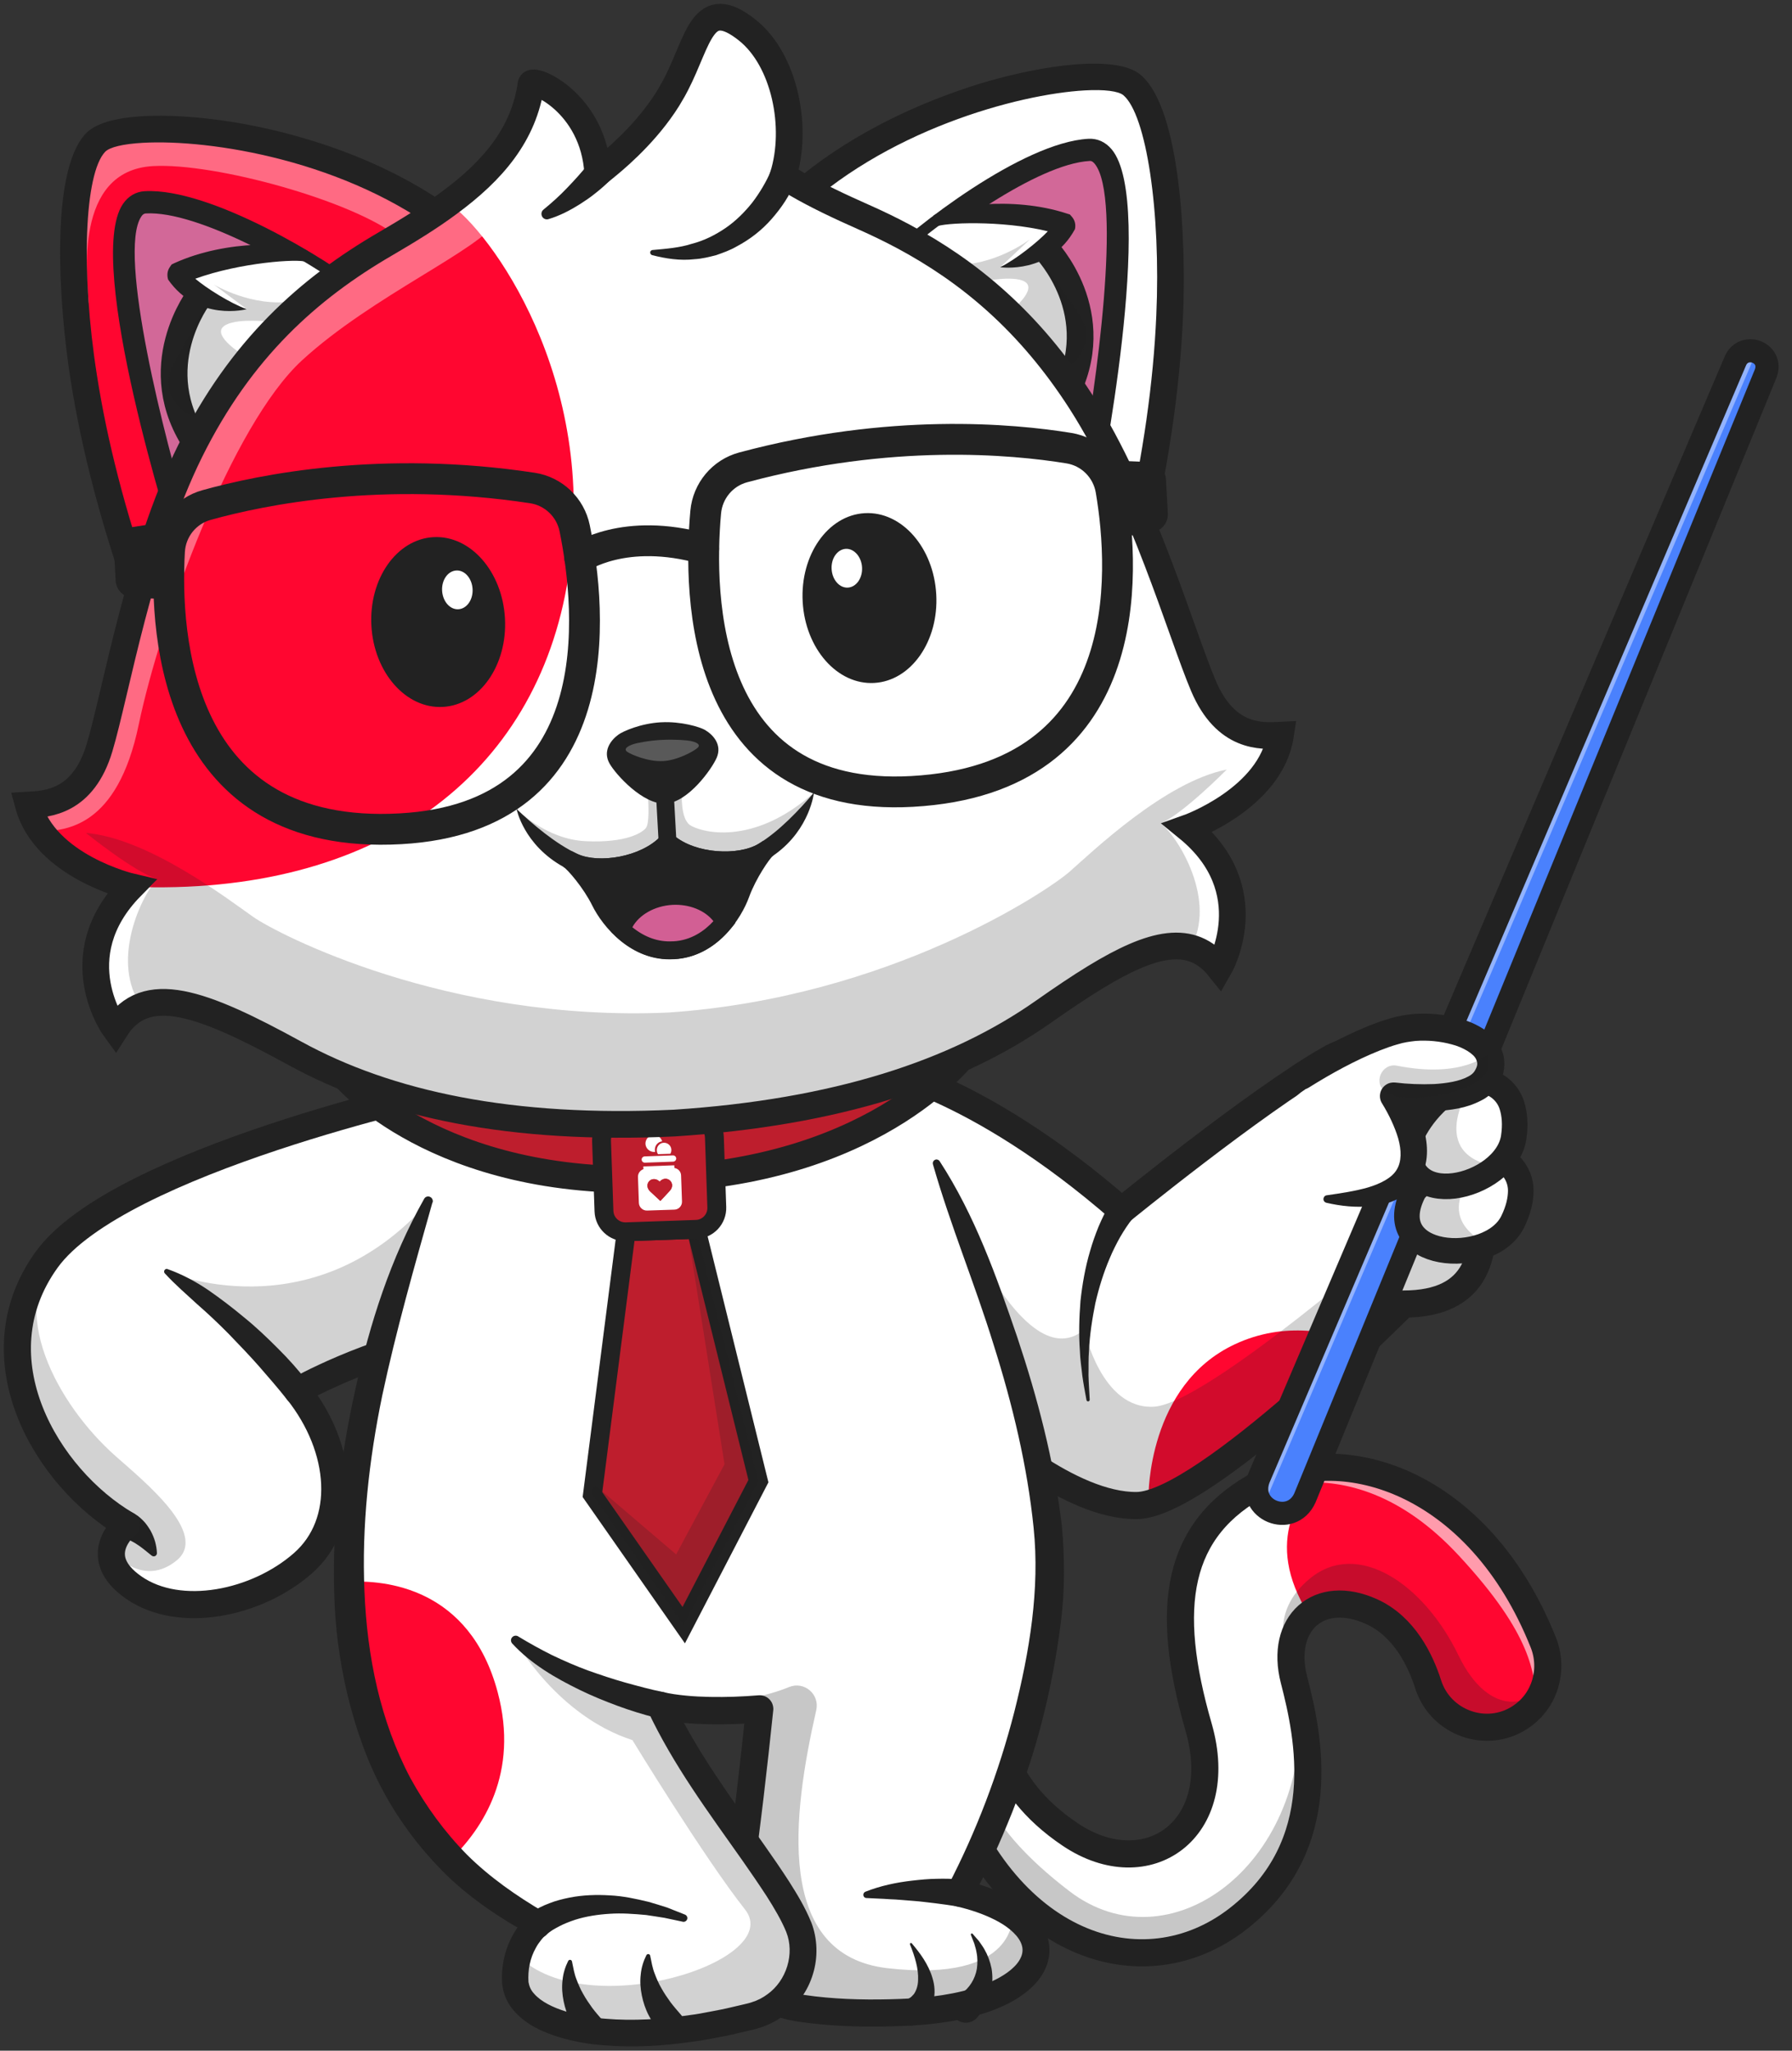 <?xml version="1.0" encoding="utf-8"?>
<svg xmlns="http://www.w3.org/2000/svg" fill="none" height="100%" overflow="visible" preserveAspectRatio="none" style="display: block;" viewBox="0 0 104 119" width="100%">
<rect x="0" y="0" width="104" height="119" fill="#333333" stroke="none"/>
<g id="Group">
<g id="Group_2">
<path d="M88.29 99.61C88.266 99.627 88.237 99.645 88.213 99.657C86.258 100.931 83.597 99.968 82.887 97.742C82.441 96.344 81.495 94.377 79.61 93.52C78.106 92.838 76.797 92.979 75.951 93.684C75.241 94.277 74.847 95.258 74.935 96.474C74.959 96.791 75.011 97.125 75.1 97.472C75.211 97.918 75.34 98.417 75.458 98.964C76.198 102.429 76.585 107.649 71.84 111.343C66.343 115.619 58.127 113.005 54.815 102.646L56.23 101.436L57.928 99.986C57.928 99.986 57.658 103.45 62.109 106.445C66.561 109.441 71.271 106.169 69.556 100.215C67.794 94.107 68.093 89.826 71.582 87.095C72.063 86.713 72.61 86.367 73.22 86.044C74.348 85.45 75.669 85.133 77.073 85.133C81.477 85.122 86.716 88.169 89.558 95.293C89.811 95.933 89.881 96.609 89.776 97.255C89.693 97.766 89.5 98.253 89.206 98.682C88.965 99.046 88.66 99.357 88.29 99.61Z" fill="white" id="Vector"/>
<path d="M88.29 99.61C88.266 99.627 88.237 99.645 88.213 99.657C86.258 100.931 83.597 99.968 82.887 97.742C82.44 96.344 81.495 94.377 79.61 93.52C78.106 92.838 76.797 92.98 75.951 93.684C73.261 89.379 75.464 86.496 77.073 85.133C81.477 85.122 86.716 88.17 89.558 95.293C90.186 96.861 89.681 98.664 88.29 99.61Z" fill="#FF0630" id="Vector_2"/>
<path d="M88.29 99.61C88.266 99.627 88.237 99.645 88.213 99.657C86.258 100.931 83.597 99.968 82.887 97.742C82.441 96.344 81.495 94.377 79.61 93.52C78.106 92.838 76.797 92.979 75.951 93.684C75.241 94.277 74.847 95.258 74.935 96.474C74.741 96.127 73.485 93.666 76.045 91.582C78.805 89.332 82.64 91.91 84.643 96.057C86.434 99.768 89.071 99.11 89.776 97.255C89.623 98.188 89.112 99.052 88.29 99.61Z" fill="#222222" id="Vector_3" opacity="0.25"/>
<path d="M71.84 111.355C66.343 115.631 58.127 113.017 54.815 102.658L56.23 101.448C56.812 103.274 56.976 105.847 62.068 109.746C67.788 114.127 75.822 108.378 75.458 98.981C76.192 102.44 76.585 107.661 71.84 111.355Z" fill="#222222" id="Vector_4" opacity="0.25"/>
<path d="M89.206 98.688C88.977 97.108 89.012 94.958 84.666 90.272C77.93 83.001 71.564 87.253 71.564 87.253C71.564 87.253 71.564 87.2 71.576 87.101C72.058 86.719 72.604 86.372 73.215 86.049C74.342 85.456 75.663 85.139 77.067 85.139C81.472 85.127 86.71 88.175 89.552 95.299C89.805 95.939 89.876 96.614 89.77 97.26C89.694 97.771 89.5 98.259 89.206 98.688Z" fill="white" id="Vector_5" opacity="0.6"/>
<path d="M54.815 102.657C58.127 113.017 66.344 115.63 71.84 111.355C77.337 107.08 75.945 100.755 75.1 97.484C74.254 94.212 76.527 92.122 79.61 93.525C81.495 94.383 82.441 96.344 82.887 97.748C83.598 99.974 86.258 100.937 88.214 99.662C88.237 99.645 88.266 99.627 88.29 99.609C89.682 98.664 90.187 96.861 89.564 95.305C85.812 85.914 77.907 83.6 73.226 86.055C68.223 88.68 67.553 93.267 69.562 100.226C71.277 106.181 66.567 109.446 62.115 106.457C57.664 103.468 57.934 99.997 57.934 99.997L54.815 102.657Z" id="Vector_6" stroke="#222222" stroke-linecap="round" stroke-linejoin="round" stroke-miterlimit="10" stroke-width="1.574"/>
</g>
<g id="Group_3">
<path d="M85.882 72.759C85.465 74.539 84.167 75.672 81.46 75.672C81.46 75.672 79.34 77.81 76.609 80.259C73.49 83.054 69.567 86.255 67.095 87.13C66.684 87.277 66.314 87.359 65.991 87.359C62.056 87.412 57.17 82.896 57.17 82.896L53.693 77.428L46.617 66.299L50.434 61.801C50.434 61.801 56.489 62.717 65.104 70.234C65.104 70.234 72.797 63.968 77.102 61.472C81.407 58.97 85.124 65.272 85.817 69.036C86.07 70.44 86.129 71.714 85.882 72.759Z" fill="white" id="Vector_7"/>
<path d="M79.281 78.027C75.241 81.651 70.161 85.797 66.96 86.93C66.86 86.901 66.754 86.86 66.655 86.825C66.655 86.825 66.59 80.382 71.658 78.01C74.548 76.653 77.378 77.258 79.281 78.027Z" fill="#FF0630" id="Vector_8"/>
<path d="M85.882 72.76C85.465 74.539 84.161 75.672 81.46 75.672C81.46 75.672 69.925 87.312 65.991 87.365C62.056 87.418 57.164 82.902 57.164 82.902L53.687 77.44C54.081 73.311 54.545 67.92 54.545 67.92C54.545 67.92 59.114 80.3 62.925 77.164C62.925 77.164 63.912 81.839 66.995 81.627C70.078 81.416 81.401 71.479 81.401 71.479C81.401 71.479 83.368 72.654 85.882 72.76Z" fill="#222222" id="Vector_9" opacity="0.2"/>
<g id="Group_4">
<path d="M65.72 70.728C65.491 71.004 65.227 71.409 65.009 71.785C64.792 72.173 64.586 72.578 64.41 73.001C64.052 73.835 63.776 74.722 63.57 75.62C63.388 76.525 63.242 77.453 63.2 78.392C63.159 78.862 63.183 79.332 63.171 79.802C63.183 80.272 63.218 80.741 63.242 81.217V81.223C63.242 81.276 63.206 81.317 63.153 81.323C63.106 81.323 63.065 81.293 63.054 81.246C62.971 80.776 62.877 80.307 62.813 79.831C62.766 79.355 62.684 78.88 62.672 78.392C62.601 77.429 62.631 76.454 62.707 75.485C62.813 74.516 62.983 73.541 63.265 72.59C63.4 72.114 63.57 71.639 63.758 71.175C63.964 70.699 64.158 70.27 64.481 69.771C64.716 69.407 65.209 69.301 65.573 69.536C65.937 69.771 66.043 70.264 65.808 70.628C65.79 70.658 65.773 70.681 65.749 70.705L65.72 70.728Z" fill="#222222" id="Vector_10"/>
</g>
<path d="M50.428 61.813C50.428 61.813 56.483 62.729 65.098 70.246C65.098 70.246 72.791 63.98 77.096 61.484C81.401 58.988 85.124 65.284 85.811 69.042C86.504 72.806 85.758 75.672 81.454 75.672C81.454 75.672 69.92 87.312 65.985 87.365C62.05 87.418 57.164 82.902 57.164 82.902L46.611 66.311L50.428 61.813Z" id="Vector_11" stroke="#222222" stroke-linecap="round" stroke-linejoin="round" stroke-miterlimit="10" stroke-width="1.574"/>
</g>
<g id="Group_5">
<path d="M102.477 21.662L75.732 86.92C75.227 88.048 73.976 88.018 73.336 87.366C72.978 87.008 72.802 86.45 73.054 85.798L100.727 20.928C100.973 20.382 101.514 20.259 101.942 20.423C102.377 20.587 102.7 21.051 102.477 21.662Z" fill="#4A81FD" id="Vector_12"/>
<path d="M101.936 20.417L73.336 87.366C72.978 87.008 72.802 86.45 73.054 85.798L100.727 20.928C100.967 20.376 101.508 20.258 101.936 20.417Z" fill="white" id="Vector_13" opacity="0.4"/>
<path d="M73.049 85.798L100.721 20.928C101.22 19.824 102.917 20.452 102.477 21.662L75.732 86.92C74.945 88.67 72.356 87.63 73.049 85.798Z" id="Vector_14" stroke="#222222" stroke-linecap="round" stroke-linejoin="round" stroke-miterlimit="10" stroke-width="1.342"/>
</g>
<g id="Group_6">
<g id="Group_7">
<path d="M86.321 72.203C86.961 71.921 87.496 71.486 87.79 70.899C88.124 70.224 88.253 69.624 88.259 69.114C88.271 67.827 87.12 66.858 85.875 66.982C85.775 66.988 85.675 67.005 85.575 67.029C83.25 67.587 82.069 69.114 82.069 69.114C80.419 72.238 84.031 73.213 86.321 72.203Z" fill="white" id="Vector_15"/>
<path d="M86.321 72.203C82.627 70.294 86.262 67.358 86.262 67.358L85.875 66.976C85.775 66.982 85.675 66.999 85.575 67.023C83.25 67.581 82.069 69.108 82.069 69.108C80.419 72.238 84.031 73.213 86.321 72.203Z" fill="#222222" id="Vector_16" opacity="0.2"/>
<path d="M85.576 67.029C86.926 66.706 88.271 67.722 88.259 69.114C88.254 69.624 88.124 70.218 87.79 70.899C86.456 73.594 79.955 73.113 82.069 69.108C82.069 69.108 83.25 67.587 85.576 67.029Z" id="Vector_17" stroke="#222222" stroke-linecap="round" stroke-linejoin="round" stroke-miterlimit="10" stroke-width="1.484"/>
</g>
<g id="Group_8">
<path d="M86.85 67.692C87.373 67.228 87.749 66.652 87.849 66C87.96 65.254 87.902 64.65 87.749 64.156C87.367 62.929 85.975 62.359 84.83 62.852C84.736 62.888 84.648 62.935 84.56 62.993C82.516 64.233 81.859 66.047 81.859 66.047C81.242 69.53 84.983 69.354 86.85 67.692Z" fill="white" id="Vector_18"/>
<path d="M86.85 67.692C82.751 67.005 85.311 63.099 85.311 63.099L84.824 62.859C84.73 62.894 84.642 62.941 84.554 63C82.51 64.239 81.852 66.053 81.852 66.053C81.241 69.53 84.982 69.354 86.85 67.692Z" fill="#222222" id="Vector_19" opacity="0.2"/>
<path d="M84.56 62.994C85.752 62.271 87.338 62.829 87.749 64.162C87.901 64.65 87.96 65.255 87.848 66.006C87.402 68.978 81.065 70.505 81.852 66.053C81.852 66.047 82.516 64.233 84.56 62.994Z" id="Vector_20" stroke="#222222" stroke-linecap="round" stroke-linejoin="round" stroke-miterlimit="10" stroke-width="1.484"/>
</g>
<g id="Group_9">
<path d="M75.686 63.264C75.686 63.264 78.663 60.422 81.135 59.782C83.608 59.142 87.407 60.258 86.344 62.442C85.464 64.245 80.871 63.611 80.871 63.611C80.871 63.611 85.311 70.018 76.989 69.589C76.989 69.589 74.517 68.156 74.441 66.054C74.358 63.957 75.686 63.264 75.686 63.264Z" fill="white" id="Vector_21"/>
<g id="Group_10">
<path d="M75.104 61.797C76.513 60.916 77.928 60.135 79.491 59.506C79.884 59.353 80.278 59.207 80.7 59.089C81.111 58.96 81.593 58.884 82.028 58.843C82.92 58.778 83.807 58.854 84.682 59.095C85.117 59.218 85.557 59.383 85.98 59.641C86.397 59.882 86.837 60.264 87.108 60.828C87.383 61.386 87.36 62.137 87.119 62.613C86.902 63.159 86.42 63.647 85.968 63.858C85.046 64.34 84.165 64.416 83.308 64.48C82.445 64.516 81.628 64.486 80.765 64.381L81.517 63.153C82.057 63.94 82.439 64.739 82.674 65.678C82.785 66.142 82.85 66.642 82.797 67.17C82.744 67.693 82.562 68.251 82.216 68.697C81.875 69.143 81.417 69.455 80.965 69.648C80.507 69.854 80.043 69.936 79.59 69.995C78.686 70.083 77.811 69.989 76.977 69.795C76.86 69.766 76.783 69.648 76.813 69.531C76.836 69.437 76.907 69.372 76.995 69.361H77.001C77.829 69.243 78.645 69.12 79.385 68.909C80.119 68.691 80.783 68.351 81.059 67.875C81.346 67.411 81.341 66.759 81.147 66.066C80.947 65.385 80.595 64.657 80.219 64.046C79.978 63.682 80.072 63.188 80.436 62.948C80.6 62.836 80.788 62.801 80.971 62.818C81.693 62.907 82.48 62.936 83.22 62.907C83.948 62.865 84.7 62.748 85.205 62.472C85.475 62.331 85.569 62.196 85.657 62.014C85.774 61.773 85.739 61.644 85.675 61.485C85.54 61.151 84.905 60.769 84.248 60.604C83.584 60.422 82.85 60.352 82.151 60.405C81.793 60.446 81.481 60.487 81.123 60.599C80.771 60.693 80.418 60.828 80.066 60.963C78.657 61.526 77.259 62.296 75.955 63.112L75.932 63.124C75.562 63.353 75.08 63.241 74.845 62.877C74.622 62.513 74.734 62.026 75.104 61.797Z" fill="#222222" id="Vector_22"/>
</g>
<path d="M86.321 61.197C86.321 61.197 84.87 62.589 81.082 61.843C80.16 61.661 79.65 62.912 80.46 63.388C80.701 63.529 81 63.635 81.376 63.67C83.373 63.869 87.12 62.994 86.321 61.197Z" fill="#222222" id="Vector_23" opacity="0.2"/>
</g>
</g>
<g id="Group_11">
<path d="M26.308 77.481C21.363 78.362 17.259 80.711 17.259 80.711C19.931 84.059 20.248 88.364 17.576 90.719C14.903 93.073 10.44 93.99 7.768 92.14C7.198 91.746 6.852 91.353 6.658 90.983C5.948 89.609 7.334 88.487 7.334 88.487C2.718 85.774 -1.446 78.838 2.706 73.1C3.011 72.677 3.399 72.26 3.857 71.849C4.062 71.662 4.286 71.485 4.521 71.303C5.889 70.246 7.686 69.265 9.659 68.373C15.696 65.648 23.378 63.774 25.351 63.322C25.662 63.246 25.827 63.211 25.827 63.211L28.352 63.657L30.572 64.05L26.308 77.481Z" fill="white" id="Vector_24"/>
<path d="M9.647 73.776C9.647 73.776 17.992 77.429 24.793 69.83L21.827 78.932L17.264 80.712C17.264 80.712 13.74 75.914 9.647 73.776Z" fill="#222222" id="Vector_25" opacity="0.2"/>
<g id="Group_12">
<path d="M16.636 81.187C16.137 80.553 15.573 79.907 15.021 79.272C14.463 78.638 13.876 78.033 13.289 77.422C12.695 76.818 12.079 76.236 11.439 75.678C10.816 75.103 10.17 74.551 9.571 73.899L9.565 73.893C9.507 73.828 9.512 73.734 9.571 73.676C9.612 73.635 9.677 73.623 9.73 73.646C10.57 73.946 11.351 74.363 12.079 74.856C12.801 75.355 13.5 75.89 14.175 76.454C14.857 77.005 15.497 77.616 16.119 78.239C16.748 78.861 17.323 79.507 17.887 80.236C18.157 80.576 18.093 81.075 17.752 81.34C17.411 81.604 16.912 81.545 16.648 81.204L16.636 81.187Z" fill="#222222" id="Vector_26"/>
</g>
<g id="Group_13">
<path d="M7.58 87.735C7.797 87.818 7.874 87.882 7.997 87.964C8.109 88.047 8.202 88.135 8.291 88.223C8.473 88.399 8.608 88.61 8.731 88.81C8.848 89.022 8.937 89.239 9.001 89.456C9.06 89.679 9.101 89.902 9.107 90.126C9.107 90.225 9.031 90.314 8.925 90.314C8.878 90.314 8.837 90.296 8.802 90.272L8.796 90.266C8.461 89.996 8.173 89.75 7.874 89.568C7.727 89.474 7.574 89.403 7.439 89.339C7.369 89.309 7.298 89.28 7.233 89.262C7.187 89.245 7.081 89.215 7.11 89.233C6.693 89.104 6.464 88.663 6.593 88.246C6.723 87.835 7.163 87.6 7.58 87.735Z" fill="#222222" id="Vector_27"/>
</g>
<path d="M10.246 90.555C8.331 92.111 6.699 90.208 6.699 90.208C6.699 90.208 6.693 90.508 6.669 90.978C5.959 89.603 7.345 88.482 7.345 88.482C2.729 85.768 -1.435 78.833 2.717 73.095C3.022 72.672 3.41 72.255 3.868 71.844C3.98 71.897 3.856 72.126 3.434 72.572C0.286 75.92 3.328 81.505 6.705 84.494C8.32 85.933 12.16 89.004 10.246 90.555Z" fill="#222222" id="Vector_28" opacity="0.2"/>
<path d="M25.832 63.211C25.832 63.211 6.857 67.357 2.711 73.095C-1.435 78.833 2.723 85.774 7.339 88.481C7.339 88.481 5.101 90.29 7.774 92.134C10.446 93.978 14.909 93.062 17.581 90.713C20.253 88.364 19.93 84.053 17.264 80.706C17.264 80.706 21.369 78.357 26.314 77.476L30.577 64.045L25.832 63.211Z" id="Vector_29" stroke="#222222" stroke-linecap="round" stroke-linejoin="round" stroke-miterlimit="10" stroke-width="1.574"/>
</g>
<g id="Group_14">
<path d="M60.887 92.522C60.141 102.089 55.677 109.853 55.677 109.853C56.999 110.164 58.032 110.593 58.761 111.092C58.761 111.092 58.767 111.098 58.772 111.098C58.778 111.104 58.784 111.109 58.796 111.115C59.236 111.415 59.565 111.75 59.788 112.09C61.086 114.081 58.684 116.477 52.7 116.765C49.91 116.9 47.796 116.753 46.205 116.495C43.785 116.095 42.158 113.805 42.552 111.385C43.339 106.587 44.09 99.17 44.09 99.17C43.362 99.229 42.705 99.258 42.117 99.27C39.545 99.311 38.294 98.959 38.294 98.959C18.391 102.412 22.003 78.222 23.994 71.838C25.985 65.455 29.186 67.522 38.112 66.753C47.039 65.983 52.747 63.611 52.747 63.611C52.747 63.611 61.627 82.956 60.887 92.522Z" fill="white" id="Vector_30"/>
<path d="M52.7 116.759C49.91 116.894 47.796 116.747 46.205 116.489C43.785 116.09 42.158 113.799 42.552 111.38C43.339 106.582 44.09 99.164 44.09 99.164C43.362 99.223 42.704 99.252 42.117 99.264L42.229 98.689C43.709 98.589 44.895 98.266 45.799 97.896C46.674 97.543 47.579 98.313 47.373 99.235C45.999 105.266 44.924 113.476 51.531 114.216C59.06 115.062 58.772 111.215 58.76 111.092C58.76 111.092 58.76 111.092 58.772 111.098C58.778 111.104 58.784 111.11 58.796 111.115C58.913 111.209 59.318 111.55 59.788 112.09C61.08 114.075 58.678 116.471 52.7 116.759Z" fill="#222222" id="Vector_31" opacity="0.25"/>
<g id="Group_15">
<path d="M52.553 116.03C52.524 116.06 52.606 116.036 52.642 116.019C52.688 116.001 52.736 115.978 52.782 115.948C52.876 115.895 52.953 115.813 53.035 115.719C53.176 115.52 53.276 115.232 53.282 114.909C53.299 114.586 53.252 114.233 53.164 113.881C53.076 113.529 52.953 113.182 52.812 112.836V112.83C52.8 112.8 52.818 112.765 52.847 112.754C52.871 112.742 52.9 112.754 52.917 112.771C53.158 113.059 53.399 113.358 53.611 113.693C53.816 114.022 54.004 114.386 54.121 114.797C54.245 115.202 54.292 115.684 54.157 116.177C54.08 116.418 53.98 116.665 53.822 116.882C53.746 116.994 53.657 117.093 53.558 117.193C53.446 117.293 53.376 117.369 53.176 117.481C52.777 117.651 52.313 117.463 52.142 117.064C51.972 116.659 52.154 116.201 52.553 116.03Z" fill="#222222" id="Vector_32"/>
</g>
<g id="Group_16">
<path d="M55.848 115.631C55.901 115.619 56.036 115.496 56.118 115.408C56.212 115.308 56.3 115.196 56.377 115.073C56.529 114.832 56.641 114.55 56.694 114.245C56.735 113.94 56.741 113.605 56.67 113.276C56.647 113.106 56.582 112.947 56.541 112.777L56.347 112.284V112.278C56.336 112.248 56.347 112.213 56.383 112.201C56.406 112.19 56.435 112.201 56.447 112.219L56.811 112.636C56.911 112.789 57.034 112.941 57.128 113.112C57.322 113.446 57.463 113.822 57.545 114.227C57.616 114.639 57.61 115.073 57.522 115.502C57.475 115.719 57.41 115.925 57.322 116.136C57.222 116.353 57.146 116.524 56.952 116.77L56.741 117.04C56.441 117.422 55.889 117.487 55.508 117.187C55.126 116.888 55.061 116.336 55.361 115.954C55.484 115.778 55.66 115.672 55.848 115.631Z" fill="#222222" id="Vector_33"/>
</g>
<g id="Group_17">
<path d="M38.511 98.195C38.864 98.283 39.363 98.354 39.809 98.395C40.267 98.442 40.737 98.46 41.201 98.471C42.135 98.489 43.08 98.454 44.026 98.377C44.461 98.342 44.836 98.659 44.877 99.094C44.883 99.141 44.883 99.194 44.877 99.241C44.525 102.617 44.138 105.982 43.662 109.353L43.474 110.616C43.415 111.021 43.327 111.503 43.298 111.814C43.245 112.507 43.386 113.218 43.721 113.828C44.049 114.445 44.554 114.962 45.165 115.297C45.465 115.467 45.794 115.596 46.134 115.667C46.463 115.743 46.915 115.796 47.309 115.849C48.935 116.037 50.597 116.06 52.254 115.996C53.898 115.937 55.525 115.731 56.999 115.209C57.721 114.944 58.414 114.58 58.872 114.116C59.101 113.887 59.254 113.635 59.313 113.4C59.371 113.165 59.348 112.942 59.23 112.695C58.99 112.196 58.385 111.726 57.721 111.397C57.046 111.057 56.288 110.804 55.513 110.628H55.507C55.078 110.522 54.82 110.088 54.926 109.659C54.943 109.6 54.961 109.541 54.99 109.489L55.002 109.465C56.652 106.3 57.968 102.841 58.866 99.34C59.753 95.829 60.352 92.217 59.988 88.67C59.624 85.087 58.767 81.511 57.662 78.022C56.582 74.516 55.166 71.134 54.145 67.569V67.563C54.109 67.445 54.18 67.328 54.291 67.293C54.385 67.263 54.479 67.305 54.532 67.381C56.582 70.535 57.827 74.058 59.031 77.576C60.211 81.106 61.168 84.741 61.621 88.505C61.797 90.385 61.809 92.358 61.556 94.213C61.321 96.087 60.969 97.943 60.505 99.763C60.047 101.59 59.442 103.375 58.761 105.119C58.062 106.869 57.31 108.566 56.359 110.246L55.854 109.089H55.859C56.729 109.295 57.592 109.565 58.426 109.994C58.843 110.199 59.254 110.458 59.636 110.781C60.017 111.098 60.387 111.491 60.64 112.014C60.898 112.525 60.986 113.194 60.828 113.781C60.681 114.375 60.346 114.85 59.988 115.214C59.248 115.954 58.385 116.365 57.533 116.688C55.812 117.299 54.039 117.505 52.306 117.569C50.586 117.634 48.853 117.616 47.115 117.417C46.669 117.358 46.275 117.323 45.782 117.211C45.294 117.111 44.825 116.929 44.39 116.683C43.515 116.201 42.793 115.461 42.323 114.58C41.847 113.705 41.642 112.689 41.718 111.697C41.771 111.168 41.841 110.816 41.906 110.381L42.088 109.136C42.558 105.806 42.945 102.447 43.298 99.094L44.143 99.957C43.157 100.039 42.158 100.075 41.154 100.057C40.655 100.045 40.15 100.022 39.645 99.975C39.128 99.922 38.658 99.869 38.071 99.722C37.648 99.616 37.39 99.194 37.495 98.771C37.601 98.348 38.024 98.09 38.447 98.195H38.511Z" fill="#222222" id="Vector_34"/>
</g>
<g id="Group_18">
<path d="M55.566 110.628C55.166 110.563 54.72 110.499 54.291 110.446C53.857 110.399 53.416 110.334 52.976 110.305C52.535 110.276 52.089 110.223 51.643 110.211C51.196 110.176 50.744 110.17 50.286 110.141H50.28C50.175 110.135 50.098 110.047 50.104 109.941C50.11 109.865 50.157 109.806 50.221 109.776C51.097 109.43 52.019 109.236 52.947 109.13C53.41 109.078 53.88 109.031 54.35 109.025C54.826 109.013 55.278 109.019 55.783 109.072C56.218 109.119 56.529 109.506 56.488 109.935C56.441 110.37 56.053 110.681 55.624 110.64C55.613 110.64 55.595 110.634 55.583 110.634L55.566 110.628Z" fill="#222222" id="Vector_35"/>
</g>
</g>
<g id="Group_19">
<path d="M43.645 117.011C35.282 119.166 30.044 117.48 29.897 115.061C29.862 114.468 29.938 113.945 30.073 113.505C30.437 112.289 31.23 111.661 31.23 111.661C29.222 110.592 27.548 109.323 26.168 107.896C21.875 103.48 20.371 97.607 20.248 91.787C20.013 80.635 24.852 69.688 24.852 69.688C23.631 83.577 29.903 95.182 29.903 95.182C31.013 96.115 32.393 96.867 33.714 97.443C35.875 98.382 37.872 98.858 38.236 98.94C38.277 98.952 38.295 98.952 38.295 98.952C40.474 103.685 44.726 108.36 46.211 111.496C46.229 111.525 46.241 111.561 46.258 111.59C47.269 113.81 46.006 116.4 43.645 117.011Z" fill="white" id="Vector_36"/>
<path d="M26.162 107.897C21.869 103.48 20.365 97.608 20.242 91.788C22.309 91.682 27.266 92.093 28.887 98.212C30.126 102.881 28.041 106.082 26.162 107.897Z" fill="#FF0630" id="Vector_37"/>
<path d="M43.645 117.011C35.282 119.166 30.044 117.481 29.897 115.061C29.862 114.468 29.938 113.945 30.073 113.505C34.072 117.475 45.595 113.798 43.24 110.809C40.849 107.779 36.703 100.978 36.703 100.978C32.358 99.569 29.973 95.323 29.903 95.188C31.148 96.151 32.487 96.891 33.714 97.449C35.969 98.465 37.878 98.876 38.236 98.946C38.277 98.958 38.295 98.958 38.295 98.958C40.474 103.691 44.725 108.366 46.211 111.502C46.229 111.531 46.241 111.567 46.258 111.596C47.268 113.81 46.006 116.4 43.645 117.011Z" fill="#222222" id="Vector_38" opacity="0.2"/>
<g id="Group_20">
<path d="M30.708 111.067C30.948 110.879 31.107 110.803 31.307 110.697C31.495 110.603 31.689 110.515 31.882 110.445C32.264 110.292 32.657 110.198 33.051 110.116C33.838 109.963 34.619 109.94 35.388 109.987C36.158 110.022 36.904 110.186 37.638 110.362C38.002 110.462 38.354 110.58 38.712 110.691L39.752 111.102C39.863 111.149 39.922 111.273 39.875 111.384C39.834 111.484 39.728 111.537 39.628 111.519L39.617 111.514L38.56 111.29C38.201 111.237 37.849 111.173 37.497 111.126C36.786 111.061 36.081 111.008 35.388 111.055C34.695 111.097 34.014 111.202 33.38 111.402C33.063 111.508 32.757 111.625 32.475 111.772C32.329 111.842 32.199 111.925 32.064 112.001C31.947 112.077 31.794 112.189 31.753 112.236C31.459 112.559 30.96 112.588 30.637 112.295C30.314 112.001 30.285 111.502 30.578 111.179C30.608 111.144 30.643 111.114 30.678 111.085L30.708 111.067Z" fill="#222222" id="Vector_39"/>
</g>
<g id="Group_21">
<path d="M33.826 118.314C33.497 117.974 33.303 117.651 33.11 117.281C32.922 116.922 32.792 116.529 32.71 116.13C32.628 115.73 32.599 115.319 32.646 114.92C32.681 114.52 32.804 114.133 32.975 113.792C33.004 113.733 33.074 113.71 33.133 113.739C33.168 113.757 33.186 113.786 33.198 113.822V113.833C33.274 114.197 33.327 114.532 33.45 114.843C33.568 115.155 33.691 115.448 33.855 115.724C34.008 116 34.19 116.265 34.372 116.517C34.554 116.758 34.783 117.022 34.942 117.204L34.983 117.251C35.271 117.58 35.236 118.073 34.907 118.361C34.59 118.637 34.114 118.614 33.826 118.314Z" fill="#222222" id="Vector_40"/>
</g>
<g id="Group_22">
<path d="M38.365 117.98C38.036 117.64 37.842 117.317 37.648 116.947C37.46 116.588 37.331 116.195 37.249 115.796C37.167 115.396 37.137 114.985 37.184 114.586C37.219 114.186 37.343 113.799 37.513 113.458C37.542 113.4 37.613 113.376 37.672 113.405C37.707 113.423 37.725 113.452 37.736 113.488V113.499C37.813 113.863 37.865 114.198 37.989 114.509C38.106 114.821 38.23 115.114 38.394 115.39C38.547 115.666 38.729 115.931 38.911 116.183C39.093 116.424 39.322 116.688 39.48 116.87L39.522 116.917C39.809 117.246 39.774 117.74 39.445 118.027C39.134 118.303 38.658 118.28 38.365 117.98Z" fill="#222222" id="Vector_41"/>
</g>
<g id="Group_23">
<path d="M25.092 69.794C24.041 73.524 22.984 77.224 22.185 80.976C21.41 84.729 20.987 88.558 21.152 92.346C21.304 96.122 22.074 99.892 23.818 103.181C24.71 104.808 25.809 106.317 27.113 107.638C28.434 108.948 29.973 110.017 31.587 110.968L31.605 110.98C31.981 111.209 32.093 111.702 31.863 112.072C31.822 112.143 31.764 112.207 31.705 112.254C31.64 112.313 31.494 112.46 31.394 112.589C31.288 112.724 31.188 112.865 31.106 113.018C30.936 113.317 30.812 113.646 30.742 113.981C30.671 114.316 30.648 114.68 30.671 115.015C30.712 115.238 30.789 115.473 31 115.696C31.394 116.154 32.099 116.495 32.821 116.718C33.555 116.941 34.342 117.088 35.141 117.146C36.744 117.282 38.394 117.176 40.021 116.935C40.432 116.888 40.837 116.806 41.242 116.729C41.648 116.653 42.053 116.577 42.458 116.477L43.063 116.336C43.263 116.289 43.48 116.242 43.627 116.189C43.956 116.089 44.261 115.931 44.531 115.731C45.647 114.938 46.134 113.376 45.629 112.108C45.365 111.456 44.925 110.71 44.49 110.029C44.038 109.336 43.568 108.649 43.081 107.956C41.142 105.201 39.081 102.447 37.59 99.27V99.264L38.13 99.698C37.331 99.493 36.591 99.264 35.839 98.988C35.094 98.712 34.359 98.412 33.649 98.066C32.228 97.373 30.818 96.557 29.726 95.37C29.626 95.259 29.632 95.088 29.744 94.989C29.832 94.906 29.967 94.895 30.067 94.953L30.072 94.959C30.724 95.353 31.376 95.717 32.051 96.052C32.733 96.375 33.42 96.68 34.13 96.938C34.841 97.191 35.557 97.432 36.286 97.637C37.008 97.837 37.754 98.042 38.465 98.183C38.699 98.23 38.887 98.383 38.987 98.583L39.005 98.612V98.618C40.397 101.584 42.399 104.291 44.355 107.063C44.842 107.756 45.33 108.461 45.8 109.189C46.269 109.935 46.71 110.645 47.086 111.561C47.45 112.507 47.479 113.588 47.18 114.551C46.892 115.52 46.275 116.389 45.453 116.982C45.048 117.282 44.59 117.516 44.108 117.663C43.856 117.751 43.656 117.787 43.445 117.839L42.816 117.986C42.399 118.092 41.971 118.174 41.548 118.251C41.125 118.333 40.696 118.415 40.267 118.468C38.553 118.72 36.797 118.832 35.029 118.685C34.148 118.621 33.255 118.462 32.374 118.192C31.505 117.91 30.595 117.534 29.855 116.718C29.485 116.318 29.209 115.749 29.145 115.132C29.109 114.627 29.145 114.14 29.25 113.646C29.356 113.159 29.538 112.683 29.785 112.249C29.902 112.031 30.049 111.826 30.202 111.62C30.366 111.415 30.507 111.25 30.759 111.033L30.877 112.325C29.109 111.374 27.412 110.246 25.944 108.837C24.493 107.415 23.242 105.789 22.273 104.003C21.299 102.218 20.641 100.292 20.165 98.342C19.701 96.386 19.437 94.39 19.396 92.399C19.278 88.417 19.772 84.465 20.623 80.624C21.469 76.783 22.673 73.007 24.617 69.566C24.687 69.436 24.852 69.389 24.981 69.466C25.092 69.53 25.139 69.654 25.11 69.771L25.092 69.794Z" fill="#222222" id="Vector_42"/>
</g>
</g>
<g id="Group_24">
<g id="Group_25">
<g id="Group_26">
<path d="M44.015 85.95L39.675 94.301L34.384 86.731L34.425 86.396L36.333 71.48L39.892 71.356H39.91L40.403 71.339L40.568 72.008L44.015 85.95Z" fill="#BE1E2D" id="Vector_43"/>
<path d="M36.339 71.48L34.384 86.731L39.681 94.307L44.015 85.95L40.403 71.339L36.339 71.48Z" id="Vector_44" stroke="#222222" stroke-linecap="round" stroke-miterlimit="10" stroke-width="1.095"/>
<path d="M44.015 85.95L39.675 94.301L34.378 86.725L34.419 86.39C34.495 86.261 34.542 86.191 34.542 86.191L39.241 90.202L42.048 84.969L39.887 71.35V71.333L39.904 71.35L40.562 72.002L44.015 85.95Z" fill="#222222" id="Vector_45" opacity="0.2"/>
</g>
<g id="Group_27">
<path d="M38.183 64.767C26.038 65.261 19.93 62.389 19.93 62.389C19.93 62.389 25.292 68.949 38.276 68.42C51.261 67.892 56.182 60.909 56.182 60.909C56.182 60.909 50.327 64.274 38.183 64.767Z" fill="#BE1E2D" id="Vector_46"/>
<path d="M38.183 64.767C26.038 65.261 19.93 62.389 19.93 62.389C19.93 62.389 25.292 68.949 38.276 68.42C51.261 67.892 56.182 60.909 56.182 60.909C56.182 60.909 50.327 64.274 38.183 64.767Z" id="Vector_47" stroke="#222222" stroke-linecap="round" stroke-miterlimit="10" stroke-width="1.551"/>
</g>
<g id="Group_28">
<path d="M40.173 64.791L36.109 64.932C35.422 64.955 34.888 65.531 34.911 66.218L35.052 70.282C35.076 70.969 35.651 71.504 36.339 71.48L40.403 71.339C41.09 71.316 41.624 70.74 41.6 70.053L41.46 65.989C41.436 65.308 40.861 64.767 40.173 64.791Z" fill="#BE1E2D" id="Vector_48"/>
<path d="M40.173 64.791L36.109 64.932C35.422 64.955 34.888 65.531 34.911 66.218L35.052 70.282C35.076 70.969 35.651 71.504 36.339 71.48L40.403 71.339C41.09 71.316 41.624 70.74 41.6 70.053L41.46 65.989C41.436 65.308 40.861 64.767 40.173 64.791Z" id="Vector_49" stroke="#222222" stroke-linecap="round" stroke-miterlimit="10" stroke-width="1.095"/>
</g>
<g id="Group_29">
<g id="Group_30">
<path d="M37.97 66.847C37.988 66.847 38.006 66.847 38.023 66.841C38.012 66.806 38.006 66.765 38.006 66.724C38 66.471 38.182 66.26 38.428 66.23C38.37 66.013 38.17 65.86 37.935 65.866C37.665 65.878 37.454 66.101 37.459 66.371C37.471 66.641 37.7 66.853 37.97 66.847Z" fill="white" id="Vector_50"/>
</g>
<g id="Group_31">
<path d="M37.425 67.469L39.069 67.41C39.169 67.404 39.245 67.322 39.245 67.222C39.239 67.123 39.157 67.046 39.057 67.046L37.413 67.105C37.313 67.111 37.237 67.193 37.237 67.293C37.243 67.393 37.325 67.469 37.425 67.469Z" fill="white" id="Vector_51"/>
</g>
<g id="Group_32">
<path d="M38.118 66.753C38.118 66.835 38.147 66.911 38.188 66.976L38.905 66.952C38.946 66.888 38.963 66.806 38.963 66.723C38.958 66.489 38.758 66.306 38.523 66.312C38.294 66.318 38.112 66.518 38.118 66.753Z" fill="white" id="Vector_52"/>
</g>
<g id="Group_33">
<path d="M37.559 70.247L39.139 70.195C39.392 70.189 39.591 69.971 39.58 69.719L39.527 68.21C39.521 67.986 39.356 67.81 39.139 67.775L39.133 67.622L37.336 67.687L37.342 67.845C37.154 67.91 37.019 68.086 37.025 68.298L37.078 69.807C37.089 70.059 37.307 70.259 37.559 70.247ZM38.288 68.568C38.699 68.127 39.28 68.668 38.869 69.108L38.329 69.689L37.747 69.149C37.295 68.726 37.835 68.145 38.288 68.568Z" fill="white" id="Vector_53"/>
</g>
<g id="Group_34">
<path d="M38.323 69.69L38.863 69.108C39.274 68.668 38.693 68.122 38.282 68.568C37.835 68.151 37.289 68.732 37.741 69.149L38.323 69.69Z" fill="#BE1E2D" id="Vector_54"/>
</g>
</g>
</g>
<g id="Group_35">
<g id="Group_36">
<g id="Group_37">
<g id="Group_38">
<path d="M5.544 8.275C3.893 10.008 4.052 16.726 4.857 21.859C5.661 26.992 7.129 31.743 8.509 35.548L27.009 13.678C19.579 7.406 7.194 6.543 5.544 8.275Z" fill="#FF0630" id="Vector_55"/>
<path d="M4.439 18.823L5.144 17.555C5.068 16.198 4.234 9.896 8.879 9.638C12.479 9.438 20.454 11.646 23.091 13.737C23.79 13.543 25.205 12.322 25.205 12.322C25.205 12.322 18.252 8.675 12.761 8.041C7.27 7.406 5.849 7.036 4.956 9.286C4.064 11.529 4.439 18.823 4.439 18.823Z" fill="white" id="Vector_56" opacity="0.4"/>
<path d="M14.253 7.212C10.547 6.525 6.243 6.42 4.986 7.741C2.866 9.961 3.424 17.736 4.087 21.982C4.763 26.293 5.967 30.815 7.775 35.819L8.233 37.081L28.101 13.596L27.508 13.097C22.997 9.28 17.266 7.77 14.253 7.212ZM8.785 34.021C7.259 29.617 6.219 25.588 5.62 21.741C4.68 15.757 4.898 10.078 6.102 8.81C6.36 8.54 7.141 8.352 8.292 8.287C12.156 8.07 20.137 9.285 25.899 13.784L8.785 34.021Z" fill="#222222" id="Vector_57"/>
</g>
<g id="Group_39">
<path d="M10.735 31.455L20.736 17.267C18.657 15.569 11.963 11.541 8.433 11.74C4.904 11.934 9.919 29.171 10.735 31.455Z" fill="#FF7BB7" id="Vector_58"/>
<path d="M10.735 31.455L20.736 17.267C18.657 15.569 11.963 11.541 8.433 11.74C4.904 11.934 9.919 29.171 10.735 31.455Z" fill="#222222" id="Vector_59" opacity="0.2"/>
<path d="M8.398 11.095C7.875 11.124 7.434 11.388 7.123 11.852C4.874 15.241 10.071 31.514 10.13 31.673L10.547 32.847L21.611 17.149L21.147 16.768C19.057 15.065 12.209 10.883 8.398 11.095ZM10.946 30.034C9.59 25.653 6.8 14.677 8.198 12.569C8.304 12.41 8.392 12.392 8.468 12.386C11.498 12.216 17.389 15.575 19.849 17.402L10.946 30.034Z" fill="#222222" id="Vector_60"/>
</g>
<g id="Group_40">
<g id="Group_41">
<path d="M10.388 15.858C10.229 16.087 10.799 16.627 11.586 17.173L9.965 21.449L14.375 23.663L19.197 19.446L20.736 17.267C20.06 16.715 18.898 15.922 17.517 15.1C17.018 14.812 13.406 14.478 10.388 15.858Z" fill="white" id="Vector_61"/>
</g>
</g>
<path d="M11.322 25.63L16.595 18.495L11.404 17.643C11.404 17.637 8.826 21.191 11.322 25.63Z" fill="white" id="Vector_62"/>
<path d="M11.58 17.173C11.58 17.173 8.339 21.331 11.463 25.835" id="Vector_63" stroke="#222222" stroke-linecap="round" stroke-miterlimit="10" stroke-width="1.551"/>
<g id="Group_42">
<path d="M10.387 15.858C10.07 16.316 12.925 17.432 14.316 17.937L17.517 15.106C17.018 14.819 13.406 14.478 10.387 15.858Z" fill="white" id="Vector_64"/>
<path d="M10.047 21.172L12.033 17.496L14.317 17.936L12.414 16.515C12.414 16.515 14.681 17.872 17.042 17.473C16.361 18.459 15.345 18.641 15.345 18.641C15.345 18.641 13.342 18.453 12.902 19.017C12.461 19.581 14.059 20.567 14.059 20.567L12.355 24.232C10.588 24.62 9.19 22.758 10.047 21.172Z" fill="#222222" id="Vector_65" opacity="0.2"/>
<path d="M10.118 15.271L9.959 15.347L9.859 15.494C9.712 15.705 9.677 15.964 9.759 16.228C11.486 18.694 14.317 17.943 14.317 17.943C13.336 17.584 11.979 16.721 11.333 16.175C13.935 15.229 17.323 15.001 17.776 15.2L17.84 14.548C17.042 14.078 13.189 13.867 10.118 15.271Z" fill="#222222" id="Vector_66"/>
</g>
</g>
<g id="Group_43">
<g id="Group_44">
<path d="M65.691 4.935C67.523 6.474 68.11 13.169 67.881 18.361C67.652 23.552 66.719 28.432 65.767 32.373L44.96 12.688C51.643 5.628 63.858 3.397 65.691 4.935Z" fill="white" id="Vector_67"/>
<path d="M67.958 15.289L67.118 14.108C67.042 12.752 67.177 6.398 62.531 6.656C58.931 6.856 51.25 9.933 48.86 12.306C48.149 12.188 46.605 11.137 46.605 11.137C46.605 11.137 53.111 6.744 58.497 5.499C63.882 4.26 65.256 3.737 66.39 5.869C67.523 8.001 67.958 15.289 67.958 15.289Z" fill="white" id="Vector_68" opacity="0.4"/>
<path d="M44.396 12.153L43.862 12.717L66.214 33.853L66.525 32.549C67.77 27.381 68.463 22.747 68.657 18.39C68.844 14.097 68.539 6.309 66.19 4.336C64.798 3.167 60.529 3.749 56.917 4.841C53.986 5.734 48.454 7.866 44.396 12.153ZM46.064 12.664C51.291 7.554 59.09 5.464 62.954 5.246C64.105 5.182 64.904 5.288 65.192 5.522C66.531 6.65 67.376 12.27 67.106 18.319C66.936 22.207 66.349 26.324 65.321 30.869L46.064 12.664Z" fill="#222222" id="Vector_69"/>
</g>
<g id="Group_45">
<path d="M63.101 28.55L51.59 15.554C53.469 13.639 59.677 8.894 63.2 8.694C66.73 8.5 63.658 26.189 63.101 28.55Z" fill="#FF7BB7" id="Vector_70"/>
<path d="M63.101 28.55L51.59 15.554C53.469 13.639 59.677 8.894 63.2 8.694C66.73 8.5 63.658 26.189 63.101 28.55Z" fill="#222222" id="Vector_71" opacity="0.2"/>
<path d="M51.126 15.102L50.703 15.53L63.435 29.907L63.723 28.697C63.764 28.533 67.123 11.778 64.516 8.665C64.157 8.237 63.687 8.025 63.165 8.054C59.353 8.26 53.011 13.181 51.126 15.102ZM52.482 15.589C54.726 13.504 60.205 9.511 63.235 9.341C63.312 9.335 63.4 9.346 63.523 9.493C65.15 11.437 63.593 22.654 62.724 27.159L52.482 15.589Z" fill="#222222" id="Vector_72"/>
</g>
<g id="Group_46">
<g id="Group_47">
<path d="M61.716 13.004C61.898 13.215 61.393 13.814 60.677 14.443L62.761 18.512L58.621 21.202L53.359 17.549L51.591 15.553C52.202 14.93 53.265 14.008 54.551 13.045C55.009 12.704 58.562 11.97 61.716 13.004Z" fill="white" id="Vector_73"/>
</g>
</g>
<path d="M61.868 22.818L55.837 16.311L60.899 14.89C60.899 14.884 63.859 18.131 61.868 22.818Z" fill="white" id="Vector_74"/>
<path d="M60.675 14.443C60.675 14.443 64.358 18.214 61.756 23.035" id="Vector_75" stroke="#222222" stroke-linecap="round" stroke-miterlimit="10" stroke-width="1.551"/>
<g id="Group_48">
<path d="M61.715 13.004C62.085 13.427 59.366 14.848 58.045 15.506L54.551 13.045C55.009 12.704 58.562 11.97 61.715 13.004Z" fill="white" id="Vector_76"/>
<path d="M62.643 18.249L60.265 14.813L58.045 15.506L59.777 13.885C59.777 13.885 57.675 15.488 55.285 15.348C56.066 16.252 57.105 16.322 57.105 16.322C57.105 16.322 59.072 15.917 59.578 16.428C60.083 16.939 58.597 18.102 58.597 18.102L60.693 21.555C62.49 21.731 63.671 19.729 62.643 18.249Z" fill="#222222" id="Vector_77" opacity="0.2"/>
<path d="M61.921 12.393L62.091 12.446L62.209 12.581C62.379 12.775 62.444 13.028 62.385 13.298C60.946 15.941 58.045 15.506 58.045 15.506C58.979 15.042 60.235 14.032 60.811 13.421C58.121 12.769 54.727 12.916 54.298 13.163L54.157 12.523C54.909 11.976 58.708 11.336 61.921 12.393Z" fill="#222222" id="Vector_78"/>
</g>
</g>
</g>
<g id="Group_49">
<path d="M68.928 48.046C73.362 51.663 70.76 56.162 70.76 56.162C69.157 54.154 66.896 54.676 63.548 56.72C62.632 57.278 61.634 57.953 60.547 58.717C55.479 62.276 48.532 64.56 39.13 65.171C29.716 65.611 22.557 64.108 17.125 61.13C11.698 58.153 8.439 56.955 6.689 59.727C6.689 59.727 3.605 55.54 7.611 51.458C7.611 51.458 2.625 50.289 1.65 46.719C2.766 46.654 4.833 46.542 5.778 43.383C6.724 40.223 8.086 32.125 11.034 26.176C13.983 20.233 17.929 16.733 22.363 14.154C23.69 13.379 24.935 12.616 26.033 11.799C28.6 9.914 30.409 7.8 30.82 4.881C30.884 4.447 34.461 5.933 34.69 10.061C34.749 10.014 34.813 9.961 34.878 9.908C34.925 9.867 34.978 9.826 35.036 9.779C35.101 9.726 35.166 9.673 35.236 9.615C35.277 9.579 35.324 9.544 35.371 9.503C35.447 9.444 35.518 9.38 35.6 9.309C35.729 9.198 35.864 9.08 36.005 8.951C36.634 8.376 37.35 7.653 38.014 6.796C38.36 6.349 38.689 5.874 38.983 5.357C38.983 5.357 38.983 5.357 38.983 5.351C39.071 5.198 39.159 5.046 39.241 4.881C40.569 2.303 40.762 -0.34 43.382 1.757C45.543 3.489 46.33 7.383 45.449 10.202C45.66 10.331 45.871 10.46 46.089 10.59C46.13 10.613 46.177 10.637 46.218 10.666C47.398 11.353 48.72 11.976 50.123 12.598C50.904 12.945 51.674 13.315 52.431 13.72C56.225 15.752 59.719 18.635 62.715 23.287C66.303 28.871 68.552 36.77 69.844 39.806C71.136 42.843 73.197 42.725 74.313 42.666C73.755 46.337 68.928 48.046 68.928 48.046Z" fill="white" id="Vector_79"/>
<path d="M32.98 33.505C34.801 21.977 28.365 13.303 26.039 11.8C24.935 12.61 23.696 13.379 22.369 14.155C17.94 16.733 13.988 20.227 11.04 26.176C8.092 32.119 6.729 40.224 5.784 43.383C4.838 46.543 2.771 46.654 1.655 46.719C2.63 50.29 7.616 51.458 7.616 51.458C21.805 52.028 31.166 45.033 32.98 33.505Z" fill="#FF0630" id="Vector_80"/>
<path d="M2.402 48.251C3.77 48.175 6.8 48.069 8.051 42.05C9.308 36.024 13.437 24.672 17.524 20.914C21.611 17.155 27.995 14.424 28.852 12.792L26.873 11.359L15.715 19.134C15.715 19.134 10.43 25.923 8.345 33.393C6.254 40.852 6.507 45.744 2.126 46.689L2.402 48.251Z" fill="white" id="Vector_81" opacity="0.4"/>
<path d="M67.378 47.782C68.705 47.182 71.195 44.657 71.195 44.657C67.618 45.356 63.355 49.461 62.075 50.583C60.812 51.693 51.609 57.894 38.772 58.758C25.916 59.321 16.079 54.177 14.705 53.214C13.313 52.239 8.621 48.633 4.986 48.334C4.986 48.334 7.746 50.571 9.126 51.017C8.169 51.998 6.395 55.856 8.216 58.388C9.619 58.094 12.796 58.564 17.125 61.13C17.553 61.383 18.058 61.629 18.628 61.87C21.934 64.912 30.403 65.265 36.199 65.224C37.303 65.259 38.296 65.247 39.13 65.171C39.964 65.147 40.956 65.053 42.048 64.895C47.81 64.296 56.19 63.004 59.138 59.615C59.678 59.316 60.154 59.01 60.548 58.717C64.565 55.686 67.665 54.87 69.098 55.005C70.631 52.292 68.441 48.651 67.378 47.782Z" fill="#222222" id="Vector_82" opacity="0.2"/>
<path d="M31.818 49.185L29.98 46.947C29.98 46.947 31.666 48.709 34.003 48.815C36.34 48.921 37.274 48.322 37.486 48.046C37.697 47.776 37.632 46.648 37.603 46.131L39.57 46.025C39.57 46.025 39.482 47.488 40.04 47.875C40.598 48.263 43.646 49.197 47.246 45.99C46.365 47.723 45.044 49.855 42.466 49.925C39.888 49.989 38.736 48.868 38.736 48.868C38.736 48.868 34.743 51.781 31.818 49.185Z" fill="#222222" id="Vector_83" opacity="0.2"/>
<g id="Group_50">
<g id="Group_51">
<path d="M50.734 39.631C52.875 39.512 54.488 37.21 54.336 34.49C54.185 31.769 52.327 29.66 50.187 29.779C48.046 29.898 46.433 32.2 46.584 34.92C46.736 37.641 48.593 39.75 50.734 39.631Z" fill="#222222" id="Vector_84"/>
<path d="M50.03 32.923C50.065 33.546 49.696 34.068 49.208 34.098C48.721 34.127 48.298 33.645 48.263 33.023C48.227 32.4 48.597 31.878 49.085 31.848C49.566 31.825 49.995 32.306 50.03 32.923Z" fill="white" id="Vector_85"/>
</g>
<g id="Group_52">
<path d="M25.704 41.022C27.844 40.903 29.457 38.601 29.306 35.88C29.155 33.16 27.297 31.051 25.156 31.17C23.015 31.289 21.403 33.591 21.554 36.311C21.705 39.032 23.563 41.141 25.704 41.022Z" fill="#222222" id="Vector_86"/>
<path d="M25.658 34.279C25.694 34.902 26.116 35.384 26.604 35.354C27.091 35.325 27.461 34.802 27.426 34.18C27.391 33.557 26.968 33.076 26.48 33.105C25.993 33.134 25.623 33.657 25.658 34.279Z" fill="white" id="Vector_87"/>
</g>
<g id="Group_53">
<g id="Group_54">
<path d="M40.898 42.349C40.616 42.19 39.535 41.85 38.373 41.914H38.349C37.186 41.979 36.147 42.437 35.888 42.631C35.43 42.965 34.972 43.594 35.377 44.31C35.736 44.945 37.321 46.701 38.613 46.63H38.637C39.929 46.56 41.309 44.633 41.597 43.964C41.914 43.206 41.385 42.631 40.898 42.349Z" fill="#222222" id="Vector_88"/>
</g>
<g id="Group_55" opacity="0.5">
<path d="M40.064 42.995C39.882 42.96 39.183 42.895 38.42 42.936H38.402C37.639 42.977 36.951 43.118 36.775 43.177C36.47 43.277 36.153 43.447 36.405 43.629C36.628 43.788 37.627 44.211 38.472 44.164H38.49C39.336 44.117 40.281 43.582 40.481 43.4C40.71 43.195 40.381 43.06 40.064 42.995Z" fill="white" id="Vector_89" opacity="0.5"/>
</g>
<g id="Group_56">
<path d="M39.112 46.213L38.08 46.27L38.222 48.827L39.254 48.77L39.112 46.213Z" fill="#222222" id="Vector_90"/>
</g>
<g id="Group_57">
<path d="M38.754 48.862H38.736C37.462 50.224 34.772 50.7 33.31 50.025C33.187 49.972 33.069 49.907 32.946 49.843C33.31 50.025 34.326 51.264 34.837 52.297C35.348 53.337 36.846 55.257 39.065 55.134H39.112C41.332 55.011 42.612 52.932 43 51.845C43.388 50.77 44.245 49.443 44.597 49.203C44.492 49.279 44.38 49.349 44.275 49.414C42.894 50.248 40.169 50.078 38.754 48.862Z" fill="#222222" id="Vector_91"/>
<path d="M44.01 48.974C42.865 49.661 40.375 49.567 39.094 48.469L38.918 48.334L38.501 48.357L38.36 48.51C37.209 49.743 34.743 50.119 33.527 49.561C33.421 49.514 33.316 49.461 33.21 49.403C33.198 49.397 33.186 49.391 33.175 49.385L32.699 50.307C32.699 50.307 32.705 50.307 32.705 50.313C32.934 50.442 33.874 51.534 34.367 52.539C34.972 53.766 36.64 55.804 39.089 55.663H39.136C41.584 55.528 43.023 53.314 43.481 52.033C43.863 50.982 44.673 49.796 44.885 49.637L44.298 48.786C44.21 48.85 44.11 48.915 44.01 48.974ZM42.518 51.675C42.142 52.721 40.997 54.518 39.089 54.623H39.042C37.133 54.729 35.794 53.067 35.301 52.075C35.107 51.675 34.837 51.241 34.543 50.836C36.005 50.929 37.703 50.43 38.777 49.526C39.94 50.301 41.684 50.606 43.129 50.36C42.888 50.8 42.665 51.264 42.518 51.675Z" fill="#222222" id="Vector_92"/>
</g>
<g id="Group_58">
<path d="M44.01 48.974C42.865 49.661 40.375 49.567 39.095 48.468L38.919 48.333L38.502 48.357L38.361 48.51C37.21 49.743 34.743 50.119 33.527 49.561C32.241 48.968 30.89 47.811 29.98 46.947C29.98 46.947 30.38 49.02 32.705 50.307C32.834 50.377 32.964 50.442 33.093 50.5C33.698 50.782 34.449 50.888 35.23 50.841C36.511 50.77 37.873 50.295 38.778 49.531C40.363 50.594 43.024 50.776 44.539 49.866C44.697 49.772 44.85 49.672 45.003 49.561C47.017 48.093 47.24 45.99 47.24 45.99C46.436 46.947 45.22 48.245 44.01 48.974Z" fill="#222222" id="Vector_93"/>
</g>
<g id="Group_59">
<path d="M38.995 51.998C37.579 52.075 36.422 52.897 36.076 53.954C36.816 54.647 37.832 55.211 39.065 55.146H39.112C40.41 55.075 41.385 54.336 42.049 53.513C41.555 52.556 40.357 51.922 38.995 51.998Z" fill="#FF6FB1" id="Vector_94"/>
<path d="M38.995 51.998C37.579 52.075 36.422 52.897 36.076 53.954C36.816 54.647 37.832 55.211 39.065 55.146H39.112C40.41 55.075 41.385 54.336 42.049 53.513C41.555 52.556 40.357 51.922 38.995 51.998Z" fill="#222222" id="Vector_95" opacity="0.2"/>
<path d="M38.966 51.481C37.368 51.569 36.012 52.497 35.589 53.789L35.489 54.1L35.73 54.323C36.734 55.257 37.897 55.721 39.101 55.651H39.148C40.405 55.58 41.55 54.952 42.46 53.83L42.672 53.566L42.513 53.266C41.896 52.098 40.505 51.399 38.966 51.481ZM39.083 54.623H39.036C38.208 54.67 37.427 54.394 36.699 53.807C37.092 53.084 37.997 52.568 39.019 52.509C39.999 52.456 40.91 52.826 41.403 53.454C40.892 54.012 40.117 54.57 39.083 54.623Z" fill="#222222" id="Vector_96"/>
</g>
</g>
</g>
<g id="Group_60">
<g id="Group_61">
<path d="M35.277 10.584C35.013 10.842 34.766 11.048 34.496 11.259C34.231 11.471 33.95 11.659 33.668 11.841C33.098 12.199 32.487 12.522 31.829 12.716C31.659 12.769 31.483 12.669 31.436 12.498C31.401 12.369 31.442 12.24 31.542 12.164L31.548 12.158C32.029 11.764 32.487 11.353 32.91 10.907C33.127 10.69 33.333 10.455 33.538 10.232C33.738 10.003 33.95 9.762 34.126 9.55L34.132 9.544C34.402 9.21 34.889 9.157 35.224 9.427C35.559 9.697 35.612 10.185 35.341 10.519C35.318 10.537 35.294 10.566 35.277 10.584Z" fill="#222222" id="Vector_97"/>
</g>
<g id="Group_62">
<path d="M46.182 10.49C45.824 11.365 45.36 12.046 44.785 12.704C44.215 13.356 43.522 13.896 42.753 14.301C42.383 14.519 41.966 14.665 41.566 14.806C41.15 14.912 40.738 15.018 40.31 15.041C39.47 15.141 38.63 15.006 37.849 14.806C37.767 14.783 37.72 14.701 37.737 14.618C37.755 14.554 37.808 14.513 37.873 14.507H37.884C38.671 14.436 39.435 14.378 40.145 14.149C40.862 13.967 41.52 13.632 42.107 13.232C42.7 12.827 43.211 12.316 43.657 11.758C44.086 11.2 44.479 10.531 44.726 9.95L44.749 9.891C44.914 9.497 45.372 9.315 45.766 9.48C46.159 9.644 46.341 10.097 46.182 10.49Z" fill="#222222" id="Vector_98"/>
</g>
</g>
<path d="M68.928 48.046C73.362 51.663 70.76 56.162 70.76 56.162C69.157 54.154 66.896 54.676 63.548 56.72C62.632 57.278 61.634 57.953 60.547 58.717C55.479 62.276 48.532 64.56 39.13 65.171C29.716 65.611 22.557 64.108 17.125 61.13C11.698 58.153 8.439 56.955 6.689 59.727C6.689 59.727 3.605 55.54 7.611 51.458C7.611 51.458 2.625 50.289 1.65 46.719C2.766 46.654 4.833 46.542 5.778 43.383C6.724 40.223 8.086 32.125 11.034 26.176C13.983 20.233 17.929 16.733 22.363 14.154C23.69 13.379 24.935 12.616 26.033 11.799C28.6 9.914 30.409 7.8 30.82 4.881C30.884 4.447 34.461 5.933 34.69 10.061C34.749 10.014 34.813 9.961 34.878 9.908C34.925 9.867 34.978 9.826 35.036 9.779C35.101 9.726 35.166 9.673 35.236 9.615C35.277 9.579 35.324 9.544 35.371 9.503C35.447 9.444 35.518 9.38 35.6 9.309C35.729 9.198 35.864 9.08 36.005 8.951C36.634 8.376 37.35 7.653 38.014 6.796C38.36 6.349 38.689 5.874 38.983 5.357C38.983 5.357 38.983 5.357 38.983 5.351C39.071 5.198 39.159 5.046 39.241 4.881C40.569 2.303 40.762 -0.34 43.382 1.757C45.543 3.489 46.33 7.383 45.449 10.202C45.66 10.331 45.871 10.46 46.089 10.59C46.13 10.613 46.177 10.637 46.218 10.666C47.398 11.353 48.72 11.976 50.123 12.598C50.904 12.945 51.674 13.315 52.431 13.72C56.225 15.752 59.719 18.635 62.715 23.287C66.303 28.871 68.552 36.77 69.844 39.806C71.136 42.843 73.197 42.725 74.313 42.666C73.755 46.337 68.928 48.046 68.928 48.046Z" id="Vector_99" stroke="#222222" stroke-linecap="round" stroke-miterlimit="10" stroke-width="1.551"/>
</g>
</g>
<g id="Group_63">
<g id="Group_64">
<path d="M11.992 29.306C15.217 28.407 22.182 26.992 30.903 28.319C32.124 28.507 33.105 29.441 33.352 30.657C34.332 35.478 35.507 47.411 23.245 48.093C10.195 48.821 9.555 36.888 9.837 31.984C9.908 30.721 10.771 29.64 11.992 29.306Z" id="Vector_100" stroke="#222222" stroke-linecap="round" stroke-linejoin="round" stroke-miterlimit="10" stroke-width="1.789"/>
<path d="M10.348 30.175L7.494 30.615C6.96 30.697 6.572 31.173 6.602 31.713L6.713 33.698C6.743 34.245 7.183 34.673 7.729 34.691L9.679 34.761C9.673 34.767 9.444 31.425 10.348 30.175Z" fill="#222222" id="Vector_101"/>
</g>
<g id="Group_65">
<path d="M62.033 26.006C58.727 25.466 51.65 24.832 43.129 27.122C41.931 27.445 41.068 28.484 40.956 29.718C40.516 34.616 40.674 46.608 52.936 45.926C65.986 45.198 65.298 33.271 64.476 28.432C64.259 27.181 63.278 26.206 62.033 26.006Z" id="Vector_102" stroke="#222222" stroke-linecap="round" stroke-linejoin="round" stroke-miterlimit="10" stroke-width="1.789"/>
<path d="M63.766 26.693L66.655 26.81C67.195 26.834 67.636 27.263 67.665 27.803L67.777 29.788C67.806 30.334 67.419 30.81 66.878 30.886L64.952 31.174C64.946 31.174 64.799 27.832 63.766 26.693Z" fill="#222222" id="Vector_103"/>
</g>
<path d="M33.644 32.366C33.644 32.366 36.222 30.546 40.838 31.85" id="Vector_104" stroke="#222222" stroke-linecap="round" stroke-linejoin="round" stroke-miterlimit="10" stroke-width="1.789"/>
</g>
</g>
</g>
</svg>